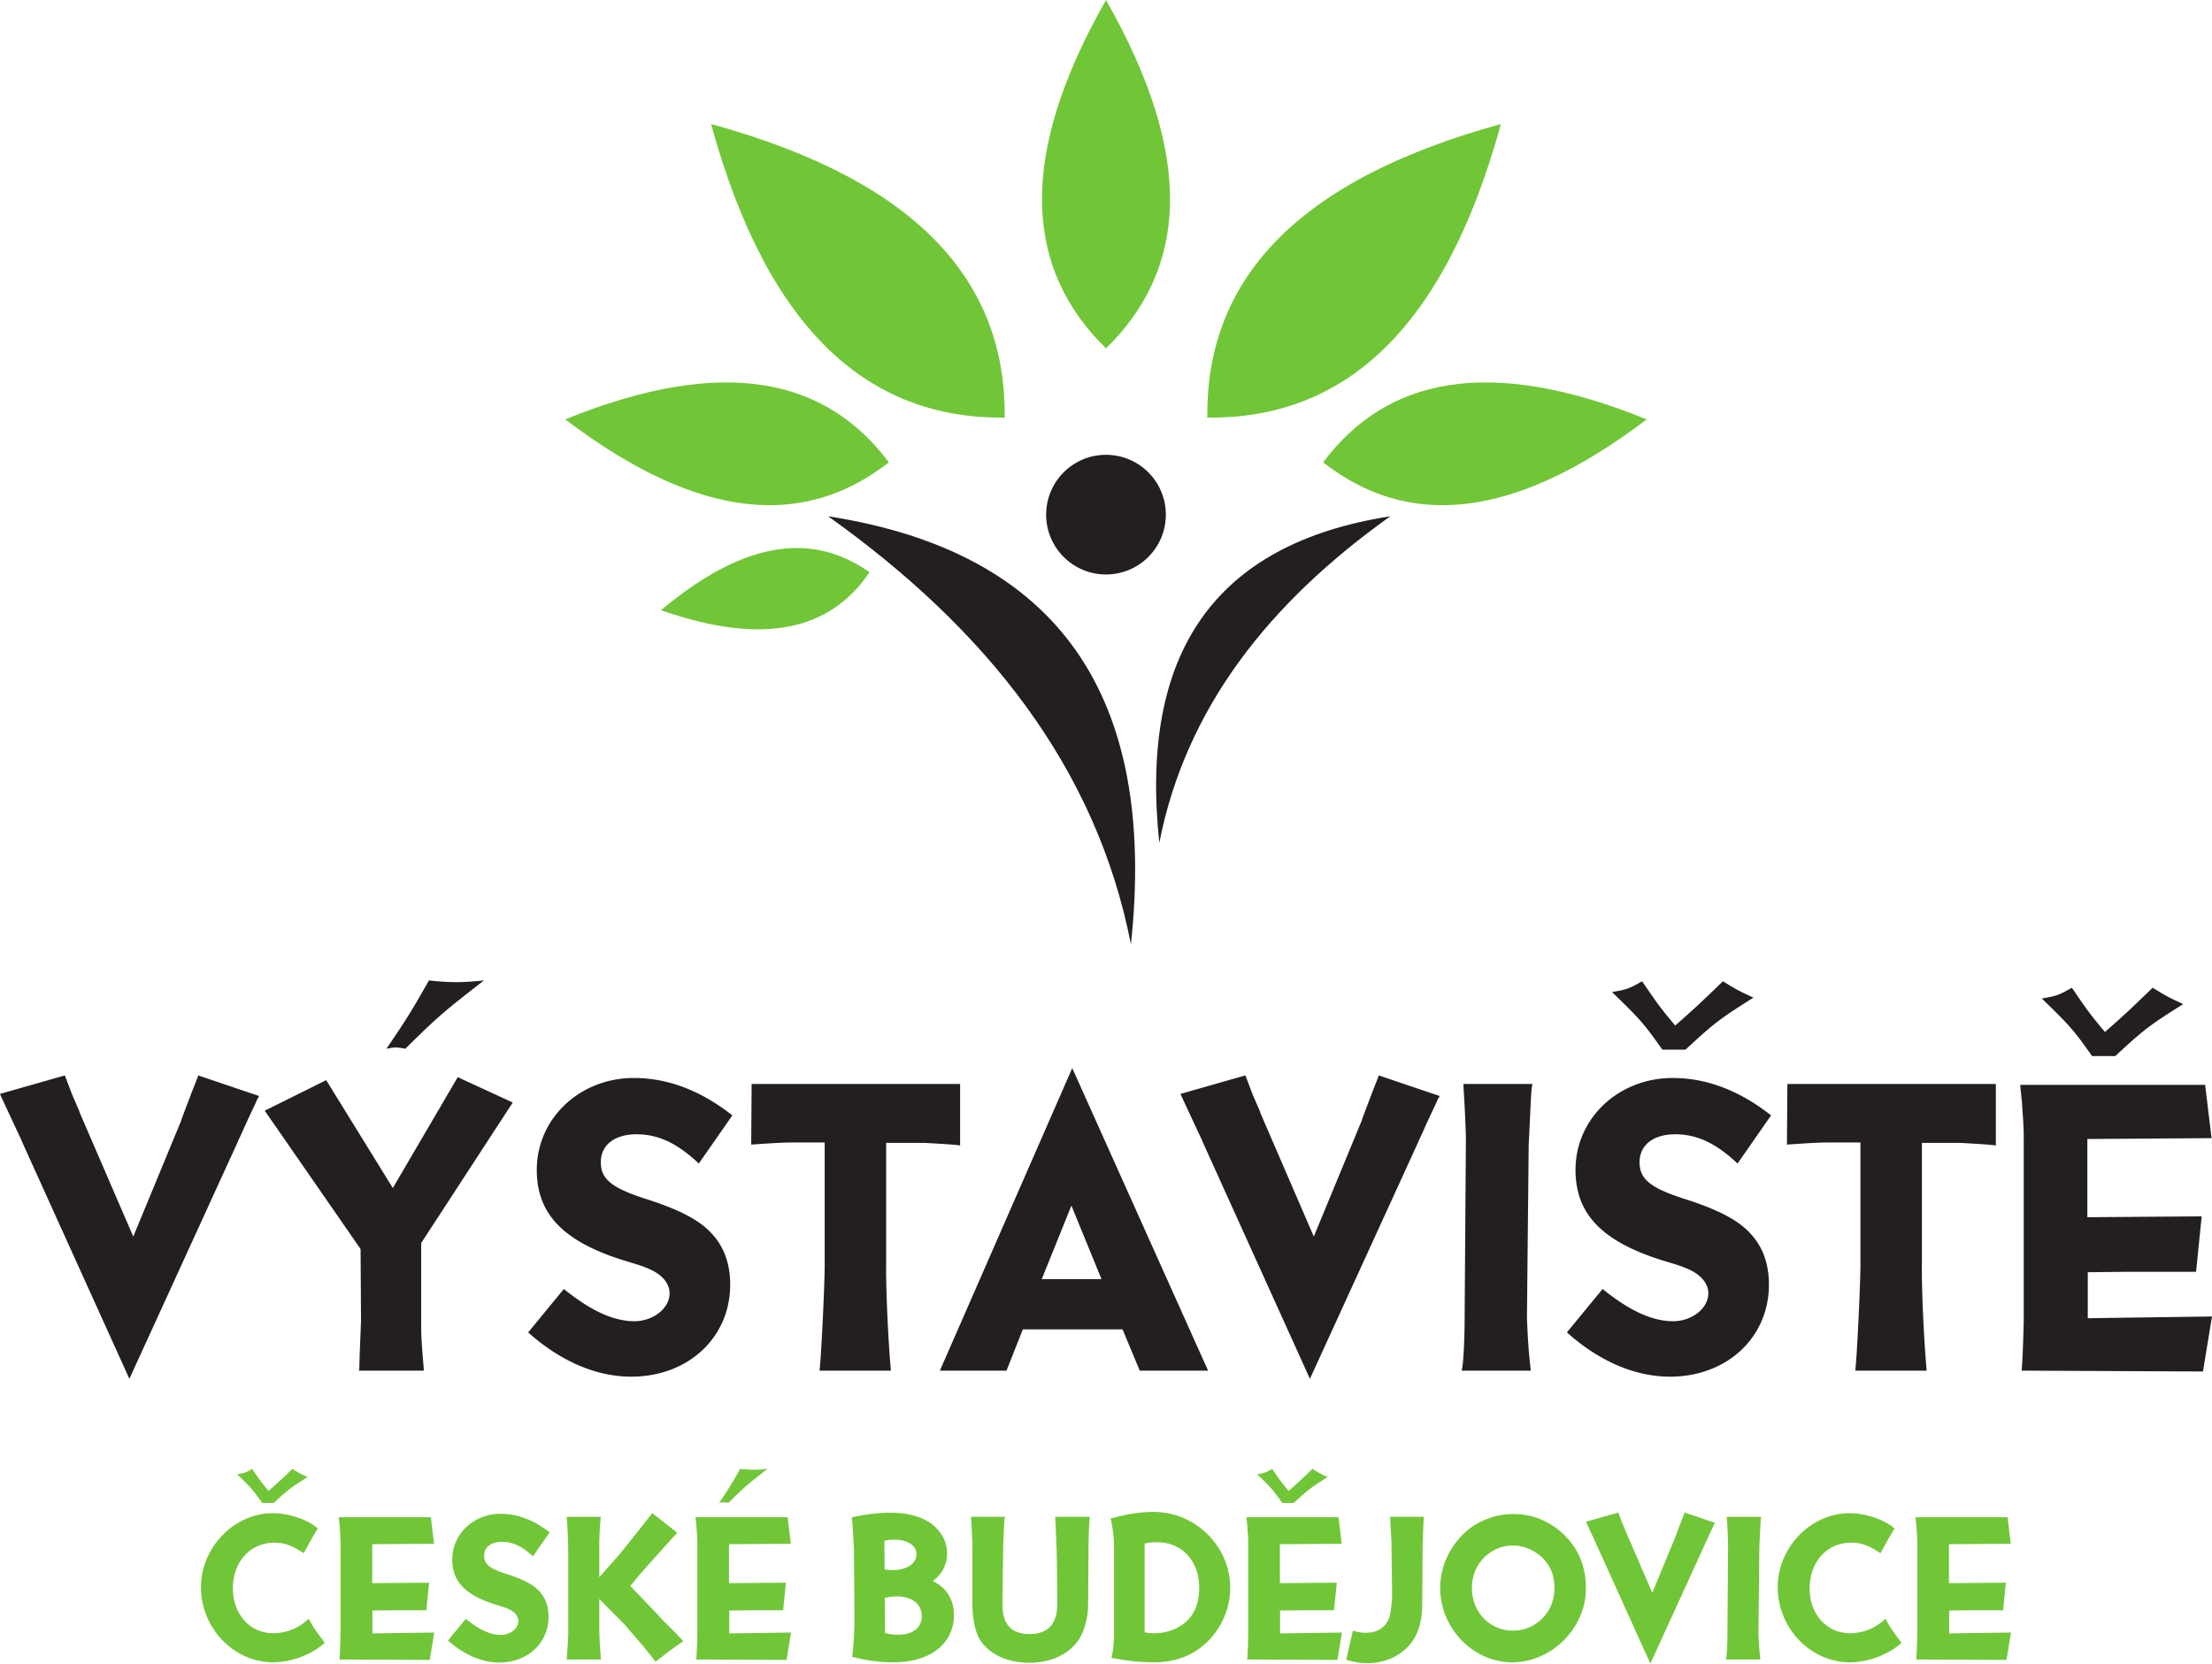 <?xml version="1.0" encoding="utf-8"?><svg version="1.1" id="Vrstva_1" xmlns="http://www.w3.org/2000/svg" x="0" y="0" width="138.259" height="104" xml:space="preserve"><style>.st0,.st1{fill-rule:evenodd;clip-rule:evenodd;fill:#231f20}.st1{fill:#71c638}.st2{fill:#231f20}.st3{fill:#71c638}</style><path class="st0" d="M51.762 32.276c14.484 2.251 20.575 11.308 18.926 26.761C68.532 48 61.691 39.351 51.762 32.276zM86.901 32.276c-11.052 1.718-15.697 8.627-14.439 20.416 1.644-8.42 6.863-15.018 14.439-20.416z"/><circle class="st0" cx="69.129" cy="32.173" r="3.741"/><path class="st1" d="M69.131 0l-.001.002L69.129 0v.004c-5.663 9.941-4.996 16.885 0 21.777v.002l.001-.001.001.001v-.002c4.996-4.892 5.662-11.836 0-21.777V0zM93.818 7.754h-.004l.001-.001-.002.002C80.663 11.36 75.374 17.774 75.46 26.107l-.002.001h.002v.001l.003-.001c8.332.088 14.744-5.203 18.35-18.351l.005-.003zM102.927 26.217l-.002-.001h.002-.003c-9.929-4.031-16.296-2.557-20.222 2.686H82.7v.002h.001c5.16 4.037 11.69 3.798 20.222-2.685l.004-.002zM44.442 7.754h.002l-.001-.001.003.002c13.15 3.605 18.44 10.019 18.353 18.352l.001.001h-.001v.001l-.002-.001c-8.333.088-14.745-5.203-18.352-18.351l-.003-.003zM35.33 26.217l.002-.001h-.002.003c9.932-4.031 16.295-2.557 20.224 2.686h.001l-.001.002h.001-.001c-5.16 4.037-11.691 3.798-20.224-2.685l-.003-.002zM41.312 38.149l.001-.002-.001-.001h.004c5.332-4.472 9.56-4.829 13.032-2.372h.003-.001l.001.001h-.001c-2.386 3.523-6.467 4.679-13.034 2.372l-.004.002z"/><g><path class="st2" d="M16.2 68.52c-.054.08-.08.161-.107.161-.027.107-.268.591-.591 1.29-.215.457-.403.913-.618 1.343l-.027.081-6.77 14.803-6.69-14.776-.054-.135-.752-1.612-.537-1.155L0 68.386l4.057-1.156.027.08.43 1.129.43.994.054.161 3.332 7.711 3.009-7.281.027-.107.591-1.559c.268-.698.43-1.075.43-1.128l3.813 1.29zM26.326 77.708v5.105c0 .779.027 1.155.161 2.767v.107H22.43l.027-.107.027-.967.081-2.015v-.081l-.027-4.432-5.991-8.651 3.842-1.907 4.164 6.743 4.057-6.931 3.439 1.585-5.723 8.784zm.485-16.416c.725.081 1.316.108 1.693.108.403 0 .968-.027 1.746-.108-2.526 1.962-2.874 2.257-4.917 4.272a3.199 3.199 0 0 0-.618-.08c-.107 0-.295.027-.564.08 1.371-2.015 1.559-2.337 2.66-4.272zM43.679 72.738c-1.343-1.263-2.525-1.827-3.895-1.827s-2.23.672-2.23 1.746c0 1.075.698 1.639 3.036 2.364 1.961.645 3.17 1.29 3.895 2.096.779.833 1.155 1.908 1.155 3.197 0 3.304-2.633 5.749-6.179 5.749-2.203 0-4.433-.968-6.448-2.767l2.23-2.714c1.693 1.371 3.117 2.015 4.406 2.015 1.182 0 2.203-.806 2.203-1.746 0-.591-.43-1.129-1.182-1.478-.43-.188-.483-.215-1.37-.484-4.003-1.182-5.749-2.928-5.749-5.749 0-3.224 2.687-5.749 6.072-5.749 2.122 0 4.165.779 6.153 2.337l-2.097 3.01zM60.011 71.609c-.242-.027-.269-.054-2.23-.161h-2.392v7.522c-.027 1.397.108 4.594.295 6.716h-4.459c.134-1.236.322-5.615.322-6.582v-7.683h-1.8c-.725 0-1.236.027-2.794.134l.027-3.788h13.03v3.842zM75.511 85.687h-4.272l-1.075-2.579h-6.233l-1.021 2.579h-4.164l8.274-18.914 8.491 18.914zM66.967 75.37l-1.853 4.594h3.734l-1.881-4.594zM89.989 68.52c-.054.08-.08.161-.107.161-.027.107-.268.591-.591 1.29-.215.457-.403.913-.618 1.343l-.027.081-6.77 14.803-6.69-14.776-.054-.135-.752-1.612-.538-1.156-.054-.134 4.057-1.156.027.08.43 1.129.43.994.054.161 3.332 7.711 3.009-7.281.027-.107.591-1.559c.268-.698.43-1.075.43-1.128l3.814 1.291zM95.79 67.768c-.08.242-.08.51-.242 3.841v.135l-.108 10.639c.054 1.343.108 2.176.242 3.304h-4.325c.108-.323.188-1.934.188-3.251l.08-11.203c0-.457-.08-2.284-.161-3.466h4.326zM108.604 72.738c-1.343-1.263-2.525-1.827-3.895-1.827s-2.23.672-2.23 1.746c0 1.075.698 1.639 3.036 2.364 1.961.645 3.17 1.29 3.895 2.096.779.833 1.155 1.908 1.155 3.197 0 3.304-2.633 5.749-6.179 5.749-2.203 0-4.433-.968-6.448-2.767l2.23-2.714c1.693 1.371 3.117 2.015 4.406 2.015 1.182 0 2.203-.806 2.203-1.746 0-.591-.43-1.129-1.182-1.478-.43-.188-.483-.215-1.37-.484-4.003-1.182-5.749-2.928-5.749-5.749 0-3.224 2.687-5.749 6.072-5.749 2.122 0 4.165.779 6.153 2.337l-2.097 3.01zm-4.701-7.12c-1.156-1.639-1.397-1.908-3.144-3.6.94-.161 1.075-.215 1.881-.672.94 1.37 1.075 1.585 2.068 2.767 1.371-1.209 1.586-1.424 2.982-2.767.833.51.968.591 1.908 1.021-2.122 1.343-2.418 1.558-4.245 3.251h-1.45zM124.748 71.609c-.242-.027-.269-.054-2.23-.161h-2.391v7.522c-.027 1.397.108 4.594.296 6.716h-4.46c.134-1.236.322-5.615.322-6.582v-7.683h-1.8c-.726 0-1.236.027-2.794.134l.027-3.788h13.03v3.842zM138.232 71.152l-7.764.054v4.889l7.146-.054-.35 3.466h-4.298l-2.471.027v2.875l7.764-.108-.564 3.439-11.337-.054c.054-.51.107-1.881.134-3.197V71.448c0-.457 0-.753-.027-1.156 0-.295-.054-.752-.08-1.343l-.108-1.021v-.107h11.553l.402 3.331zm-7.469-5.131c-1.155-1.638-1.397-1.907-3.143-3.6.94-.161 1.074-.215 1.88-.672.941 1.37 1.075 1.585 2.069 2.767 1.37-1.209 1.585-1.424 2.982-2.767.833.51.967.591 1.908 1.02-2.122 1.344-2.418 1.559-4.245 3.251h-1.451z"/><g><path class="st3" d="M18.983 97.099c-.762-.495-1.19-.656-1.846-.656-1.498 0-2.581 1.204-2.581 2.862 0 1.605 1.07 2.796 2.514 2.796.843 0 1.618-.321 2.233-.91.107.24.241.455.428.735.335.455.522.709.562.776-.776.723-2.06 1.218-3.223 1.218-2.461 0-4.508-2.14-4.508-4.695 0-2.488 2.073-4.628 4.494-4.628 1.003 0 2.22.415 2.809.963-.254.401-.254.401-.843 1.472l-.039.067zm-2.595-3.143c-.575-.816-.695-.95-1.565-1.792.482-.08.549-.107.936-.334.468.682.535.789 1.03 1.378.682-.602.789-.709 1.485-1.378.415.254.482.294.95.508-1.057.669-1.204.776-2.113 1.618h-.723zM27.13 96.51l-3.865.027v2.434l3.557-.027-.174 1.725h-2.14l-1.23.013v1.431l3.865-.054-.281 1.712-5.644-.027c.027-.254.054-.936.067-1.591v-5.497c0-.228 0-.375-.013-.575 0-.147-.027-.374-.04-.669l-.054-.508v-.054h5.752l.2 1.66zM33.311 97.299c-.669-.628-1.257-.91-1.94-.91-.682 0-1.11.334-1.11.869s.348.816 1.511 1.177c.977.321 1.579.642 1.94 1.044.388.415.575.95.575 1.591 0 1.645-1.311 2.863-3.076 2.863-1.097 0-2.207-.482-3.21-1.378l1.11-1.351c.843.682 1.552 1.003 2.194 1.003.589 0 1.097-.401 1.097-.869 0-.295-.214-.562-.589-.736-.214-.093-.24-.107-.682-.241-1.993-.589-2.863-1.458-2.863-2.862 0-1.605 1.338-2.863 3.023-2.863 1.057 0 2.074.388 3.063 1.164l-1.043 1.499zM42.326 95.815l-.08.107c-.295.308-.575.616-.856.936-.843.936-1.285 1.445-1.338 1.498l-.656.789 1.725 1.806c.04.053.067.08.094.107.054.067.441.468.829.843.348.361.482.495.669.696-.642.441-.695.482-1.739 1.284l-.066-.094-.723-.896c-.441-.508-.816-.95-1.11-1.297l-1.618-1.632v1.471c0 .682.027 1.485.107 2.314h-2.14c.067-.977.107-1.591.094-2.006V97.06c0-.562-.054-1.819-.094-2.234h2.127a22.677 22.677 0 0 0-.093 1.565v2.207l1.244-1.405 1.244-1.551.776-.99.054-.054 1.55 1.217zM49.431 96.51l-3.865.027v2.434l3.557-.027-.174 1.725h-2.14l-1.23.013v1.431l3.865-.054-.281 1.712-5.644-.027c.027-.254.054-.936.067-1.591v-5.497c0-.228 0-.375-.013-.575 0-.147-.027-.374-.04-.669l-.054-.508v-.054h5.752l.2 1.66zm-3.17-4.681c.374.04.655.054.843.054.2 0 .482-.013.869-.054-1.257.977-1.431 1.123-2.447 2.127a1.595 1.595 0 0 0-.308-.04c-.053 0-.147.013-.267.04a26.332 26.332 0 0 0 1.31-2.127zM53.378 96.858c-.094-1.725-.107-1.792-.147-1.993a10.6 10.6 0 0 1 2.488-.295c1.204 0 2.22.348 2.795.95.455.455.682 1.003.682 1.592 0 .709-.321 1.324-.896 1.725.869.428 1.324 1.151 1.324 2.127 0 1.792-1.485 2.956-3.772 2.956a9.9 9.9 0 0 1-2.595-.348c.08-.388.147-1.525.147-2.367l-.027-4.32v-.027zm1.913 1.257c.214.027.348.04.521.04.856 0 1.472-.415 1.472-.99 0-.548-.549-.909-1.378-.909-.214 0-.388.013-.628.066l.013 1.793zm.026 3.973c.294.08.548.107.829.107.91 0 1.471-.441 1.471-1.164 0-.749-.615-1.23-1.565-1.23-.241 0-.482.027-.749.094l.014 2.193zM68.118 94.825c-.027.214-.067.802-.08 1.739l-.027 3.839c-.013.762-.254 1.618-.588 2.113-.616.91-1.739 1.431-3.103 1.431-1.351 0-2.501-.535-3.063-1.431-.307-.495-.482-1.338-.482-2.328V96.71c0-.307-.027-1.043-.08-1.886h2.127c-.054.227-.054.24-.121 1.819v.08l-.04 3.571c-.013 1.244.549 1.859 1.699 1.859 1.163 0 1.739-.656 1.725-1.94l-.027-2.728v-.013a85.617 85.617 0 0 0-.107-2.648h2.167zM69.631 96.711c.013-.428-.08-1.23-.214-1.778 1.017-.281 1.846-.415 2.689-.415 2.622 0 4.788 2.153 4.788 4.748a4.745 4.745 0 0 1-1.712 3.625c-.816.682-1.859 1.03-3.05 1.03-.829 0-1.632-.08-2.662-.281.121-.522.161-.989.161-1.565v-5.364zm1.913 5.336c.241.04.388.054.602.054.682 0 1.338-.214 1.833-.589.655-.495.976-1.257.976-2.247 0-1.685-1.07-2.849-2.634-2.849a3.32 3.32 0 0 0-.776.08v5.551zM83.864 96.51l-3.865.027v2.434l3.557-.027-.174 1.725h-2.14l-1.23.013v1.431l3.865-.054-.281 1.712-5.644-.027c.027-.254.054-.936.067-1.591v-5.497c0-.228 0-.375-.013-.575 0-.147-.027-.374-.04-.669l-.054-.508v-.054h5.752l.2 1.66zm-3.718-2.554c-.575-.816-.695-.95-1.565-1.792.468-.08.535-.107.936-.334.468.682.535.789 1.03 1.378.682-.602.789-.709 1.485-1.378.415.254.482.294.95.508-1.057.669-1.204.776-2.113 1.618h-.723zM88.988 94.879c-.013.2-.013.294-.067 1.658v.04l-.027 3.705c0 1.044-.241 1.873-.709 2.447-.616.79-1.618 1.244-2.715 1.244-.441 0-.856-.066-1.324-.214l.415-1.819c.308.094.535.134.803.134.709 0 1.23-.321 1.458-.91.107-.281.201-1.057.188-1.672l-.04-3.143a71.406 71.406 0 0 1-.08-1.525h2.113l-.015.055zM98.097 96.309c.696.843 1.03 1.819 1.03 2.983 0 2.488-2.14 4.628-4.601 4.628-2.448 0-4.508-2.127-4.508-4.642 0-1.204.468-2.34 1.324-3.25.829-.883 2.019-1.378 3.277-1.378 1.338.001 2.595.603 3.478 1.659zm-6.098 2.956c0 1.512 1.11 2.675 2.568 2.675 1.444 0 2.594-1.163 2.594-2.635 0-.829-.254-1.444-.802-1.966-.482-.441-1.15-.722-1.766-.722-1.458 0-2.594 1.164-2.594 2.648zM107.194 95.199c-.027.04-.04.08-.054.08-.013.054-.134.294-.294.642-.107.228-.201.455-.308.669l-.013.04-3.37 7.369-3.33-7.356-.027-.067-.374-.802-.267-.575-.027-.067 2.019-.575.013.04.214.562.214.495.027.08 1.658 3.839 1.498-3.625.013-.054.294-.776c.134-.348.214-.535.214-.562l1.9.643zM110.085 94.825c-.04.121-.04.254-.12 1.912v.067l-.054 5.297c.027.669.054 1.083.12 1.645h-2.153c.054-.161.094-.963.094-1.618l.04-5.577c0-.228-.04-1.137-.08-1.725h2.153zM117.536 97.099c-.762-.495-1.19-.656-1.846-.656-1.498 0-2.581 1.204-2.581 2.862 0 1.605 1.07 2.796 2.514 2.796.843 0 1.618-.321 2.233-.91.107.24.241.455.428.735.335.455.522.709.562.776-.776.723-2.06 1.218-3.223 1.218-2.461 0-4.508-2.14-4.508-4.695 0-2.488 2.073-4.628 4.494-4.628 1.003 0 2.22.415 2.809.963-.254.401-.254.401-.843 1.472l-.039.067zM125.683 96.51l-3.865.027v2.434l3.557-.027-.174 1.725h-2.14l-1.23.013v1.431l3.865-.054-.281 1.712-5.644-.027c.027-.254.054-.936.067-1.591v-5.497c0-.228 0-.375-.013-.575 0-.147-.027-.374-.04-.669l-.054-.508v-.054h5.752l.2 1.66z"/></g></g></svg>